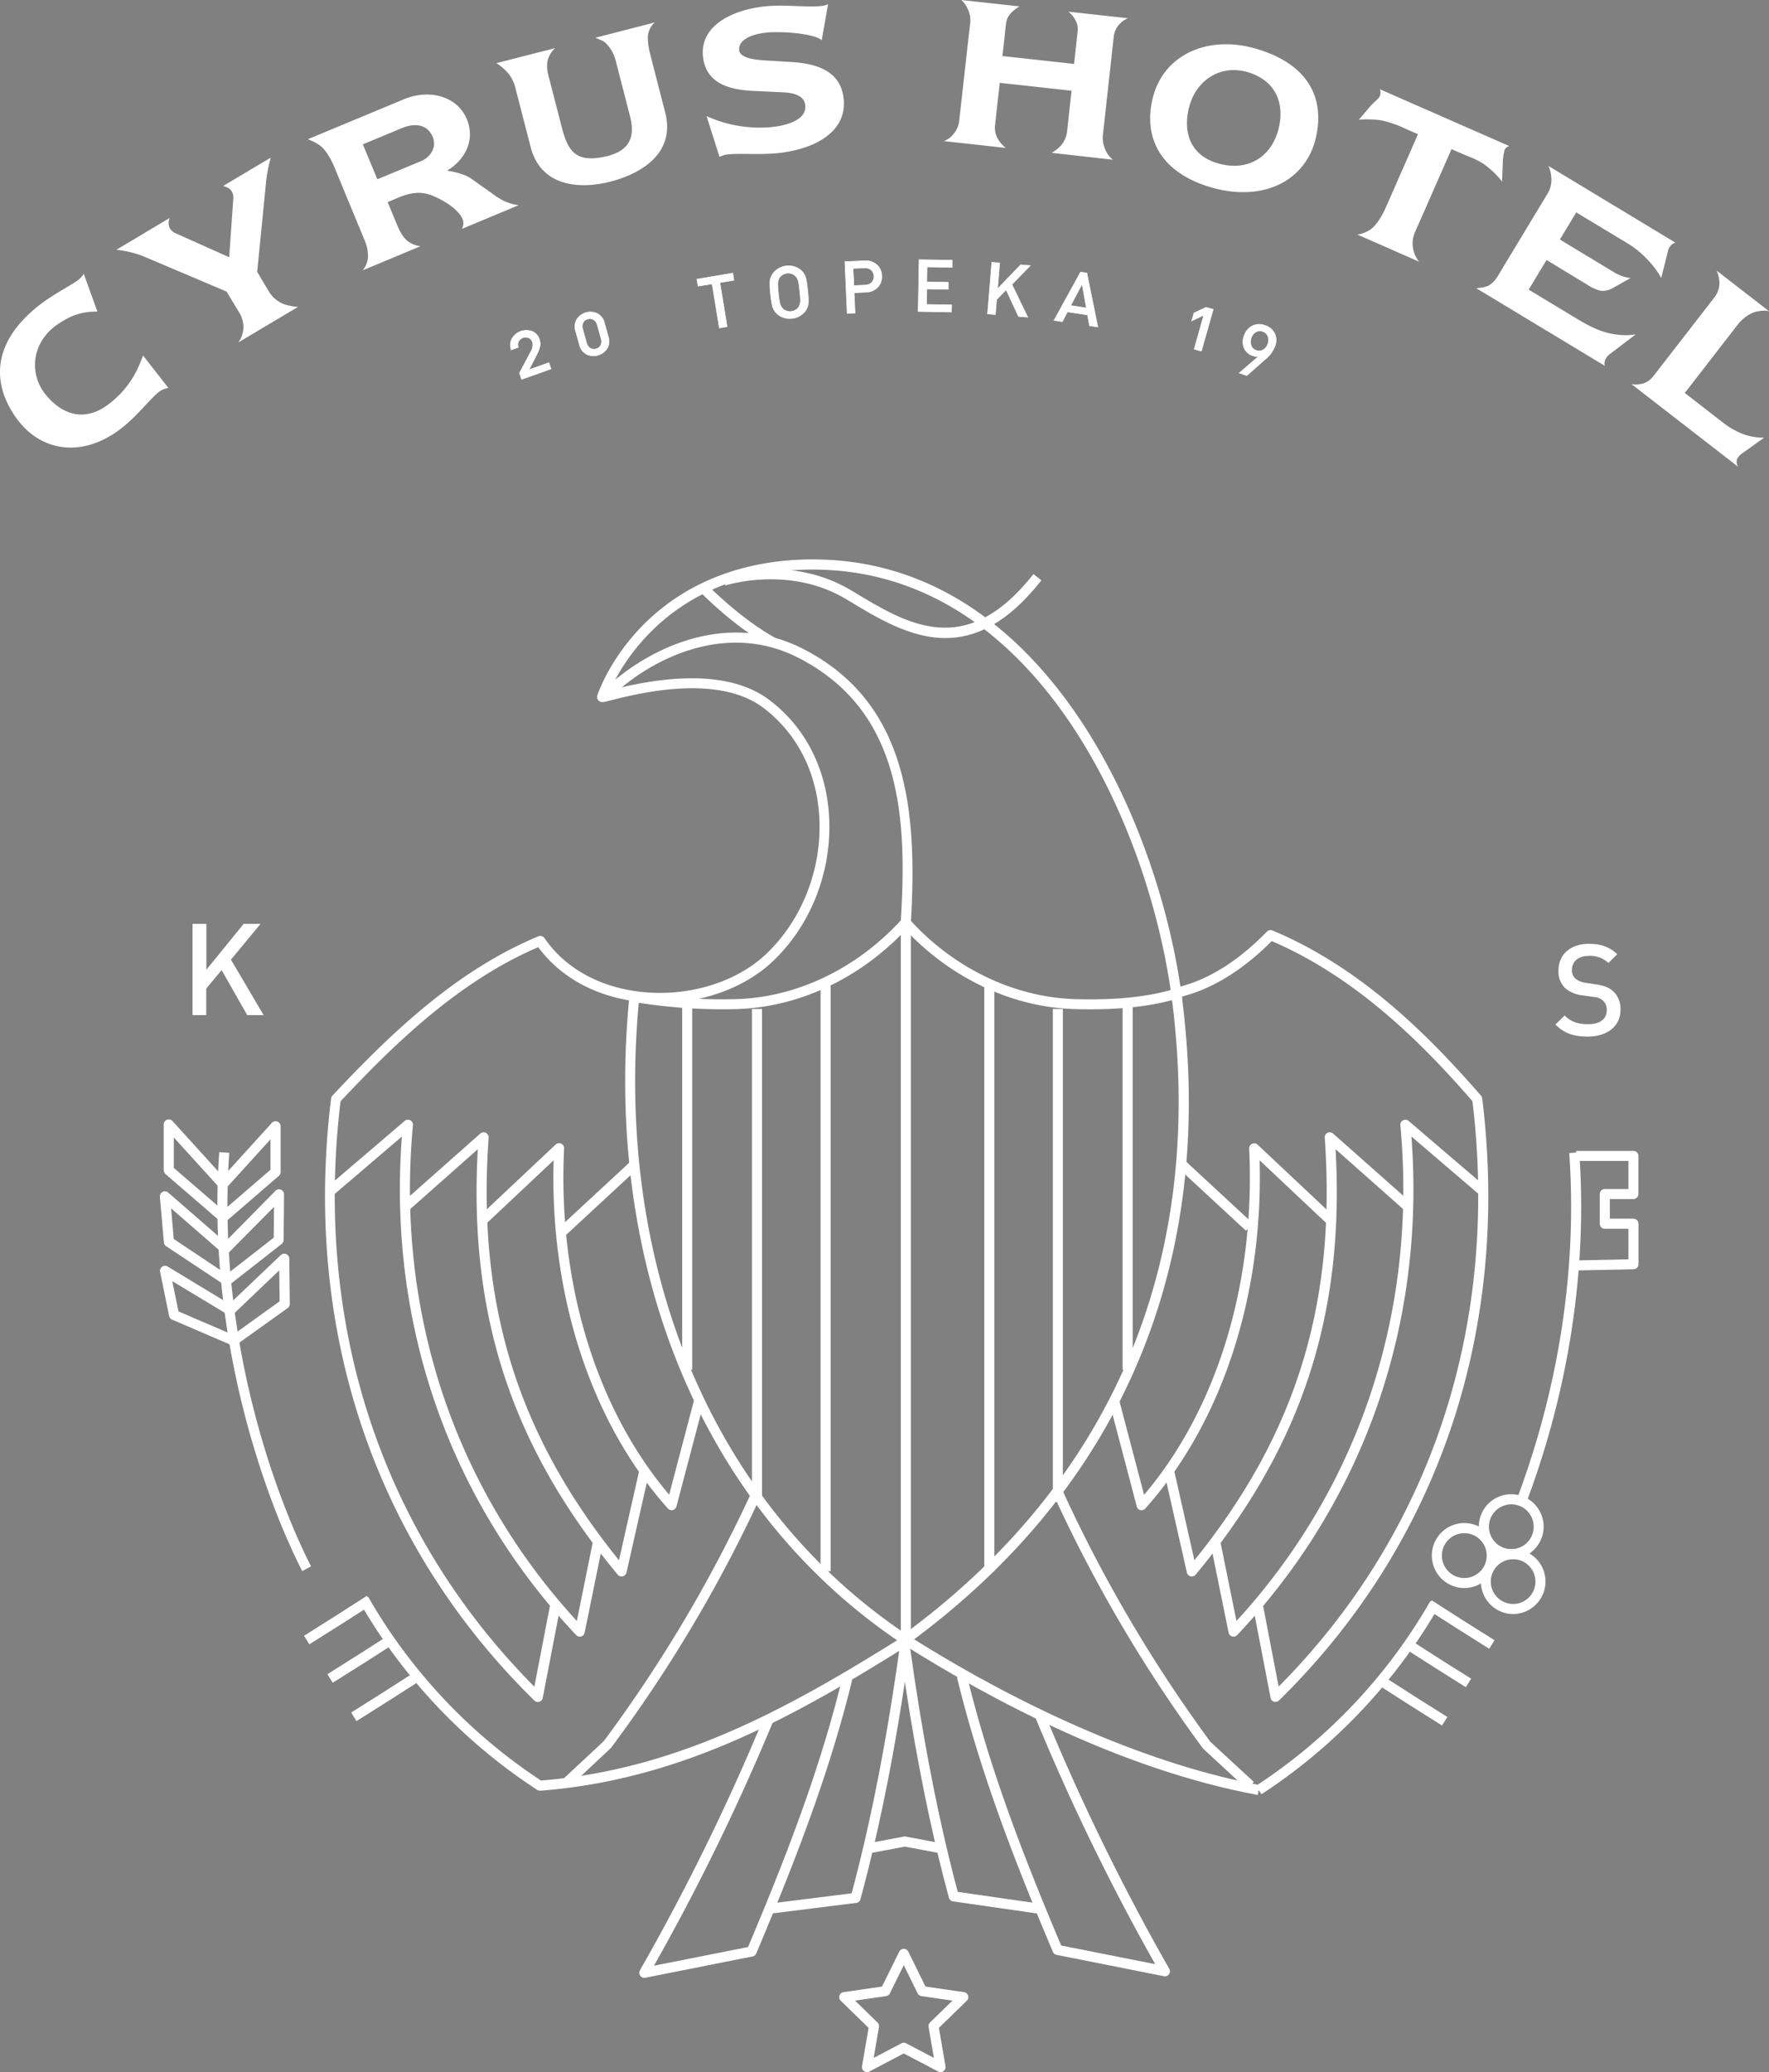 <svg id="Layer_1" data-name="Layer 1" xmlns="http://www.w3.org/2000/svg" viewBox="0 0 587.2 687.54"><rect x="0" y="0" width="587.2" height="687.54" fill="#808080" stroke="none"/><defs><style>.cls-1,.cls-2,.cls-3{fill:#fff;}.cls-2{stroke:#000;stroke-linejoin:round;stroke-width:0.5px;}.cls-3{stroke:#fff;stroke-miterlimit:10;stroke-width:0.2px;}</style></defs><path class="cls-1" d="M40.26,119.68c-5.33-.09-9.33,1.44-13.81,4.66-8,5.9-9,16-3.27,23,5.42,6.57,13.16,9.47,21.73,2.34a31.84,31.84,0,0,0,9.63-13.22l.88-2.2L63.82,145a8.65,8.65,0,0,0-3,1.18c-3.61,3-7.36,8.2-12.77,12.35-13,10-27,7.53-34.9-3.8C4.8,142.85,5.93,129.63,20.4,118c4.4-3.59,10.53-6.72,13.33-8.68a8.3,8.3,0,0,0,2-2.19Z" transform="translate(-7.93 -16.29)"/><path class="cls-1" d="M96.87,72.5c-.32,1.91-.54,3.1-.7,5l-2.87,29,4,6.7a10.16,10.16,0,0,0,5,4.06,19.33,19.33,0,0,0,4.55.86l-19.82,11.8a8.82,8.82,0,0,0,1.71-5.12,9.62,9.62,0,0,0-1.6-5.13l-4-6.64L56.1,101.58A29.49,29.49,0,0,0,51.3,100a32,32,0,0,0-4.73-.83L64.26,88.6a4.1,4.1,0,0,0,0,3.31,4,4,0,0,0,2.18,1.88L84,101.63l1.38-19.47A3.87,3.87,0,0,0,84.22,79,7.82,7.82,0,0,0,82,78l15.78-9.39C97.41,70.07,97.17,71,96.87,72.5Z" transform="translate(-7.93 -16.29)"/><path class="cls-1" d="M161.26,92.24a4.17,4.17,0,0,0,.43-2.51c-.47-2.63-4.44-6.08-10-8.43-4.17-1.76-7.76-1.07-12.09.79l-3,1.27,2.94,7.07c.44,1,1.7,4.52,4.08,6.11A9.05,9.05,0,0,0,147.48,98l-19.18,8a7.44,7.44,0,0,0,1.78-4.43,13,13,0,0,0-1-5.26L119.85,74c-.57-1.37-2.84-7.86-6.39-9.89a19.36,19.36,0,0,0-3.33-1.63L142,49.23c8.55-3.56,18-1,21.05,7,2.5,6.46-.57,13-6.71,16.69a26.41,26.41,0,0,1,5.36,1.33c1.52.41,3.67,2,5,3l4.28,3a25.87,25.87,0,0,0,4.11,2.65,16.38,16.38,0,0,0,5,1.47Zm-20-33.42-12.89,5.37,4.82,11.58,14.47-6c3.19-1.33,5.38-4.64,3.85-8.19C149.52,57.1,145,57.25,141.26,58.82Z" transform="translate(-7.93 -16.29)"/><path class="cls-1" d="M223.17,27.21c-.5,1.71.11,5.19.43,6.46l5.13,19.93c3.27,12.67-6.51,19.64-17.12,22.67-11.1,3.15-24.15,2-27.53-11.17L179,45.44a11.84,11.84,0,0,0-4-6.44,11.84,11.84,0,0,0-2.33-1.75l19.55-5a8.59,8.59,0,0,0-2.55,4.24,12,12,0,0,0,.29,4.79l4.42,17.13c2.12,8.26,4.81,12.08,14.89,9.73,8-1.88,9.45-6.84,7.8-13.23l-4.69-18.22a12.81,12.81,0,0,0-3.39-6.12c-1.07-.95-2.1-1.1-3.39-1.77l19.66-5.06A6.78,6.78,0,0,0,223.17,27.21Z" transform="translate(-7.93 -16.29)"/><path class="cls-1" d="M265.21,67.19c-6.23.49-12.58-.14-16.18.41a8.14,8.14,0,0,0-2.26.76l-4.3-13.54a42.77,42.77,0,0,0,22.15,3.58c6.26-.78,11.27-3.08,10.57-7.47-.48-3-4-3.86-7.22-4l-10-.48c-7.81-.37-15.74-2.38-16.69-11.36-1.16-10.9,11-16.09,22.37-16.84,6-.35,11.25.46,16.52.07a7.59,7.59,0,0,0,2.62-.62l-2.1,11.94c-1.78-1.7-9.33-2.84-16.4-2.66-6.26.21-11.35,2.3-11,6,.33,2.53,4.91,3.13,8.35,3.34l8.81.54c11.43.61,16.79,4.79,17.53,12.3C289.05,59.28,279.64,65.88,265.21,67.19Z" transform="translate(-7.93 -16.29)"/><path class="cls-1" d="M357,67a11.68,11.68,0,0,0,3.2-2.56,8.32,8.32,0,0,0,1.91-4.37l1.51-13.67-23.84-2.62-1.54,14A7.45,7.45,0,0,0,339,62.1a10.46,10.46,0,0,0,2.78,3.27l-20.56-2.26a6.84,6.84,0,0,0,3-2.12,8.15,8.15,0,0,0,2.16-5.14L330,23.65a8.43,8.43,0,0,0-.88-4.44A7.88,7.88,0,0,0,327,16.29l19.32,2.12a15,15,0,0,0-2.56,1.95,6.35,6.35,0,0,0-1.89,3.74l-1.19,10.79,23.78,2.62L365.6,27a6.21,6.21,0,0,0-.6-3.84,7.94,7.94,0,0,0-2.48-3l19.83,2.18a7.49,7.49,0,0,0-2.79,1.93,7.22,7.22,0,0,0-1.95,4.3l-3.55,32.25a8.79,8.79,0,0,0,.53,4.47,8.23,8.23,0,0,0,2.77,4Z" transform="translate(-7.93 -16.29)"/><path class="cls-1" d="M410.74,78.69c-17.71-4.82-23.67-16.95-20-30.54,3.88-14.08,18.55-20.28,34.19-15.68,16.95,5,22.86,16,19.81,29.44C441.47,76.2,427.57,83.21,410.74,78.69Zm11.74-38.35c-9.27-2.91-17.17,2.45-19.64,10.78s-.24,16.9,9.93,19.53,17.4-3,19.57-11.57C434.41,50.75,431.58,43.26,422.48,40.34Z" transform="translate(-7.93 -16.29)"/><path class="cls-1" d="M501.67,71.64c-2.6-2.13-5.21-3-7.66-4l-4.26-1.87L478.93,90.37c-1.33,3-2.57,5.14-1.93,8.34a9.06,9.06,0,0,0,2,4.42l-20.48-9a11.16,11.16,0,0,0,4.34-1.69c2.58-1.9,4.46-5.92,5.17-7.53l10.58-24.08-4.32-1.89a33.32,33.32,0,0,0-8.1-2.75A34.34,34.34,0,0,0,459,56c1.29-1.54,2.16-2.52,3.45-4.07,1.45-1.72,3.2-2.87,3.55-3.83a4.17,4.17,0,0,0,0-2.19l42.9,18.84A2.5,2.5,0,0,0,507.37,66a17.71,17.71,0,0,0-.59,4.15l-.26,6.4A28.22,28.22,0,0,0,501.67,71.64Z" transform="translate(-7.93 -16.29)"/><path class="cls-1" d="M543.7,132.71c-1.33,1-2.51,1.73-3,3.15a3,3,0,0,0-.09,1.8L497.92,111.9a13.42,13.42,0,0,0,4-.75,9.14,9.14,0,0,0,3-2.94l16.58-27.48a8.86,8.86,0,0,0,1.31-6.11,9.08,9.08,0,0,0-.93-3.29l42.16,25.46a4.23,4.23,0,0,0-1.44.85,4.69,4.69,0,0,0-1.11,2.39l-2.13,8.47a29.68,29.68,0,0,0-3.88-5.33A31.22,31.22,0,0,0,548,96.93L531.15,86.77l-5.43,9,17.84,10.78a14,14,0,0,0,2.73,1.31,12,12,0,0,0,2.9.69l-6,3.37a6.57,6.57,0,0,1-4,.83,14.16,14.16,0,0,1-3.06-1.19l-14.84-9-5.93,9.83,16.24,9.81c4.63,2.79,8.59,4.58,13,5.11a22.4,22.4,0,0,0,6.28-.06Z" transform="translate(-7.93 -16.29)"/><path class="cls-1" d="M586.52,166.52a6,6,0,0,0-2,2.08,3,3,0,0,0,.38,2.58l-35.41-27.43a9.32,9.32,0,0,0,4-.26c1.9-.69,2.77-1.73,4-3.35l19.3-24.9a7.88,7.88,0,0,0,1.89-4.93,10.5,10.5,0,0,0-.95-4.25l17.41,13.49a8.51,8.51,0,0,0-3.48,0c-3.06.43-5.67,2.86-6.82,4.34l-17.66,22.79,13.19,10.22a25.34,25.34,0,0,0,6.69,3.61,20.11,20.11,0,0,0,6.44,1Z" transform="translate(-7.93 -16.29)"/><path class="cls-1" d="M307.68,561.86c-65.27-43.28-99.27-123-91-213.3,0-.17,0-.32,0-.44s0-.23,0-.35a1.51,1.51,0,0,1,.07-.37l.06-.51a1.67,1.67,0,0,1,.67-1.13,1.63,1.63,0,0,1,1.28-.3,174.85,174.85,0,0,0,33.23,2.35c20.32-.49,40.48-10.16,55.3-26.53a1.68,1.68,0,0,1,1.24-.55h0a1.68,1.68,0,0,1,1.24.55c14.8,16.37,35,26,55.3,26.53,13.48.35,24-.76,32.91-3.44a1.65,1.65,0,0,1,1.38.2,1.69,1.69,0,0,1,.76,1.19c.09.77.16,1.23.17,1.54h0c0,.11,0,.4.13,1.24l-3.33.35c0-.3-.06-.55-.08-.77-8.83,2.38-19.08,3.32-32,3-20.69-.49-41.17-10-56.46-26.28-15.31,16.23-35.79,25.79-56.47,26.28a181.05,181.05,0,0,1-32.12-2.1c-8.12,89,25.32,167.47,89.5,210Z" transform="translate(-7.93 -16.29)"/><path class="cls-1" d="M186.46,581a1.65,1.65,0,0,1-1.17-.48c-52.94-51.91-76.9-122.85-67.46-199.75a1.68,1.68,0,0,1,.44-.94c19.44-20.78,41.18-41.56,68.38-52.88a1.71,1.71,0,0,1,2,.6c6.86,10,18.32,16.36,32.25,17.86,15.52,1.68,31.37-3.15,41.3-12.54,12-11.36,18.62-28.34,17.69-45.42-.81-14.95-7.41-27.84-18.55-36.28-15.08-11.42-41.46-4.81-50.13-2.63-3.15.78-3.56.9-4.32.41a1.68,1.68,0,0,1-.69-1.92c.15-.45,3.74-11.29,14.21-22.33,9.65-10.17,27.2-22.39,56-22.79h1.42c76.55,0,115.24,87.46,122.6,146.63,10.92,87.95-20.56,161.65-91.06,213.14l-2-2.7c69.46-50.73,100.48-123.35,89.71-210-7.2-58-44.9-143.7-119.28-143.7h-1.37c-44.72.63-61.73,30.6-66,40,9.18-2.29,36.55-9.08,52.84,3.24,11.94,9,19,22.81,19.87,38.77,1,18-6,36-18.73,48-10.63,10.05-27.44,15.22-43.95,13.44-14.41-1.54-26.38-8-33.87-18.17-25.87,11.11-46.83,31.1-65.62,51.15-9,74.56,13.83,143.38,64.33,194.22l5.31-27.54L194,549l-5.9,30.62A1.64,1.64,0,0,1,187,580.9,1.67,1.67,0,0,1,186.46,581Z" transform="translate(-7.93 -16.29)"/><path class="cls-1" d="M196.79,609.33l-2.27-2.45L208.35,594A465,465,0,0,0,257,512.26l3,1.42a467.36,467.36,0,0,1-49.25,82.56Z" transform="translate(-7.93 -16.29)"/><path class="cls-1" d="M310.28,322.5l-3.35-.2c2-33.17,1.08-70.05-34.3-87.91-22.48-11.33-46.26-1.09-61,12.27l-2.25-2.48c15.61-14.11,40.83-24.87,64.79-12.77C309.56,249.29,312.44,285.75,310.28,322.5Z" transform="translate(-7.93 -16.29)"/><path class="cls-1" d="M421.89,610l-14.6-13.51A475.4,475.4,0,0,1,357.06,511l3-1.4a473.62,473.62,0,0,0,49.66,84.65l14.4,13.28Z" transform="translate(-7.93 -16.29)"/><path class="cls-2" d="M309.14,322.4" transform="translate(-7.93 -16.29)"/><path class="cls-1" d="M425.44,611.87c-45.18-8.37-89-31.81-117.74-50l1.79-2.83c40.32,25.49,81.72,43.08,116.56,49.54Z" transform="translate(-7.93 -16.29)"/><path class="cls-1" d="M187.11,610.43a1.61,1.61,0,0,1-.9-.27,183.72,183.72,0,0,1-59-62.42l2.91-1.66a180.29,180.29,0,0,0,57.38,61c46.58-3.69,84.07-25.1,121.54-48.62l1.78,2.84c-38,23.84-76,45.53-123.62,49.16Z" transform="translate(-7.93 -16.29)"/><path class="cls-1" d="M110.61,561.88l-1.77-2.83c8.42-5.28,12.59-7.93,20.85-13.25l1.81,2.82C123.23,553.94,119.05,556.59,110.61,561.88Z" transform="translate(-7.93 -16.29)"/><path class="cls-1" d="M118.38,574.63l-1.78-2.83c8.43-5.29,12.6-7.93,20.85-13.24l1.82,2.81C131,566.69,126.82,569.34,118.38,574.63Z" transform="translate(-7.93 -16.29)"/><path class="cls-1" d="M126.26,587.35l-1.77-2.84c8.42-5.28,12.59-7.92,20.85-13.24l1.81,2.82C138.88,579.41,134.7,582.06,126.26,587.35Z" transform="translate(-7.93 -16.29)"/><path class="cls-1" d="M426.65,611.63l-1.81-2.8a180.55,180.55,0,0,0,57.86-61.27l2.91,1.65A183.73,183.73,0,0,1,426.65,611.63Z" transform="translate(-7.93 -16.29)"/><path class="cls-1" d="M502.25,563.35c-8.44-5.29-12.62-7.94-20.89-13.26l1.81-2.81c8.26,5.31,12.43,8,20.85,13.24Z" transform="translate(-7.93 -16.29)"/><path class="cls-1" d="M494.48,576.1c-8.44-5.29-12.62-7.94-20.89-13.26l1.82-2.81c8.25,5.31,12.42,8,20.85,13.24Z" transform="translate(-7.93 -16.29)"/><path class="cls-1" d="M486.6,588.82c-8.44-5.29-12.62-7.94-20.89-13.26l1.81-2.81c8.26,5.31,12.43,8,20.85,13.24Z" transform="translate(-7.93 -16.29)"/><path class="cls-1" d="M200.39,559.33a1.66,1.66,0,0,1-1.21-.52c-42.1-44.53-62.56-103.13-57.85-165.41l-22.76,19.44-2.16-2.54,25.84-22.08a1.67,1.67,0,0,1,2.75,1.42c-5.74,61.73,13.57,120,54.4,164.5l5.33-26.3,3.28.66L202,558a1.67,1.67,0,0,1-1.18,1.28A1.82,1.82,0,0,1,200.39,559.33Z" transform="translate(-7.93 -16.29)"/><path class="cls-1" d="M230.88,517.38a1.68,1.68,0,0,1-1.25-.56c-25.49-28.57-39.21-70.5-37.93-115.54L169,422.62l-2.29-2.44,25.66-24.13a1.67,1.67,0,0,1,2.81,1.29c-2.15,44.49,10.53,86.15,34.87,114.89l8.3-31.51,3.23.85-9.11,34.57a1.66,1.66,0,0,1-1.22,1.19A1.74,1.74,0,0,1,230.88,517.38Z" transform="translate(-7.93 -16.29)"/><path class="cls-1" d="M221.8,672.54a1.68,1.68,0,0,1-1.46-2.49,741.13,741.13,0,0,0,41.16-83.92l3.1,1.27A742.27,742.27,0,0,1,225,668.52l31.23-6.2c11.78-27.87,23.71-58,31.4-89.77l3.25.79c-7.82,32.29-20,62.87-31.92,91.1a1.67,1.67,0,0,1-1.21,1l-35.66,7.08Z" transform="translate(-7.93 -16.29)"/><path class="cls-1" d="M263.59,651.25l-.42-3.31,27.45-3.44c6.6-24.62,11.94-52.19,16.32-84.26l3.32.45c-4.47,32.68-9.94,60.74-16.71,85.77a1.68,1.68,0,0,1-1.4,1.22Z" transform="translate(-7.93 -16.29)"/><path class="cls-1" d="M394.61,672l-.33,0-35.63-7.08a1.64,1.64,0,0,1-1.22-1c-11.93-28.21-24-58.78-31.84-91.09l3.25-.78c7.66,31.76,19.57,61.9,31.33,89.76L391.38,668a738.7,738.7,0,0,1-39.84-82l3.09-1.26a742.12,742.12,0,0,0,41.43,84.82,1.67,1.67,0,0,1-1.45,2.49Z" transform="translate(-7.93 -16.29)"/><path class="cls-1" d="M352.6,651.25l-28.32-4.08a1.69,1.69,0,0,1-1.37-1.22c-6.77-25.05-12.21-53.11-16.64-85.76l3.31-.45c4.35,32,9.68,59.63,16.27,84.28l27.22,3.92Z" transform="translate(-7.93 -16.29)"/><path class="cls-1" d="M321.72,228c-11.65,0-22.52-6.6-32.65-12.75-19-11.56-40.1-4.79-40.3-4.71l-1.06-3.18c.91-.31,22.69-7.34,43.09,5,18.53,11.26,37.7,22.9,60.18-5.59l2.63,2.07C342.36,223.16,331.75,228,321.72,228Z" transform="translate(-7.93 -16.29)"/><path class="cls-1" d="M214.24,539.36a1.66,1.66,0,0,1-1.28-.61c-35.13-42.33-49.53-86-46.43-141.15l-23,20.37-2.22-2.5,26.05-23.06a1.67,1.67,0,0,1,2.77,1.37c-3.9,55,9.46,98.37,43.26,140.2l6.8-30.1,3.26.74-7.56,33.43a1.68,1.68,0,0,1-1.24,1.26A1.74,1.74,0,0,1,214.24,539.36Z" transform="translate(-7.93 -16.29)"/><rect class="cls-1" x="189.78" y="412.37" width="33.18" height="3.34" transform="translate(-234.26 234.06) rotate(-42.79)"/><rect class="cls-1" x="409.64" y="397.46" width="3.34" height="30.89" transform="translate(-179.04 418.09) rotate(-47.22)"/><path class="cls-1" d="M320.2,631.24,308.29,629l-11.89,2.24-.62-3.29L308,625.66a1.57,1.57,0,0,1,.61,0L320.81,628Z" transform="translate(-7.93 -16.29)"/><path class="cls-1" d="M264,231.06c-12.49-6.82-23.36-18.05-23.82-18.52l2.41-2.32c.11.12,11,11.34,23,17.91Z" transform="translate(-7.93 -16.29)"/><path class="cls-1" d="M108.26,537.57c-.33-.6-33-61.26-27.56-139l3.33.23C78.65,475.52,110.86,535.37,111.19,536Z" transform="translate(-7.93 -16.29)"/><path class="cls-1" d="M514.5,515.06l-3.12-1.18c9.82-26,20.82-67,17.45-115l3.33-.23C535.57,447.21,524.45,488.76,514.5,515.06Z" transform="translate(-7.93 -16.29)"/><path class="cls-1" d="M80.5,421.07,62.85,405.83a1.69,1.69,0,0,1-.57-1.26V389.38a1.66,1.66,0,0,1,1.06-1.56,1.69,1.69,0,0,1,1.84.43l17.65,19.42-2.48,2.24L65.62,393.7v10.1l17.06,14.73Z" transform="translate(-7.93 -16.29)"/><path class="cls-1" d="M81.93,442.29l-18.85-12.5a1.7,1.7,0,0,1-.74-1.24L61,413.45A1.68,1.68,0,0,1,63.78,412L83,428.7l-2.19,2.52-16.09-14,.89,10.18L83.77,439.5Z" transform="translate(-7.93 -16.29)"/><path class="cls-1" d="M85.13,462.77l-20.06-8.62a1.66,1.66,0,0,1-1-1.2l-3-14.66a1.66,1.66,0,0,1,.67-1.7,1.69,1.69,0,0,1,1.83-.07l20.9,12.67L82.72,452,65.1,441.37l2.08,10.05,19.27,8.28Z" transform="translate(-7.93 -16.29)"/><path class="cls-1" d="M82.84,421.67l-2.19-2.53,17.07-14.73v-10.1L83,410.52l-2.47-2.24,17.64-19.42a1.67,1.67,0,0,1,2.91,1.12v15.2a1.67,1.67,0,0,1-.58,1.26Z" transform="translate(-7.93 -16.29)"/><path class="cls-1" d="M83.59,443l-2-2.64,17.2-13.41.1-10.22-15,15.15-2.38-2.35L99.36,411.4a1.67,1.67,0,0,1,2.86,1.19l-.15,15.15a1.69,1.69,0,0,1-.65,1.3Z" transform="translate(-7.93 -16.29)"/><path class="cls-1" d="M85.68,463l-1.94-2.71,17-12.22-.12-10.27L85.74,452l-2.31-2.42,17.7-16.85a1.68,1.68,0,0,1,2.83,1.19l.17,15a1.65,1.65,0,0,1-.7,1.38Z" transform="translate(-7.93 -16.29)"/><path class="cls-1" d="M494,543.2a10.78,10.78,0,1,1,10.77-10.78A10.79,10.79,0,0,1,494,543.2ZM494,525a7.44,7.44,0,1,0,7.43,7.43A7.44,7.44,0,0,0,494,525Z" transform="translate(-7.93 -16.29)"/><path class="cls-1" d="M510.18,551.84A10.77,10.77,0,1,1,514.09,531h0a10.78,10.78,0,0,1,.4,19.91A10.82,10.82,0,0,1,510.18,551.84Zm0-18.21a7.43,7.43,0,1,0,3,14.24,7.44,7.44,0,0,0-3-14.24Z" transform="translate(-7.93 -16.29)"/><path class="cls-1" d="M509.59,533.64a10.91,10.91,0,0,1-3.93-.74,10.8,10.8,0,0,1-6.11-14,10.76,10.76,0,1,1,10,14.7Zm0-18.21a7.48,7.48,0,0,0-6.92,4.73,7.43,7.43,0,1,0,9.63-4.22h0A7.53,7.53,0,0,0,509.58,515.43Z" transform="translate(-7.93 -16.29)"/><path class="cls-1" d="M531.15,437.84l-.08-3.34,17.4-.37V424h-7.85a1.67,1.67,0,0,1-1.67-1.67v-9.85a1.67,1.67,0,0,1,1.67-1.67h7.85V401.5H531.11v-3.34h19a1.67,1.67,0,0,1,1.67,1.67v12.65a1.67,1.67,0,0,1-1.67,1.67H542.3v6.5h7.84a1.68,1.68,0,0,1,1.67,1.68v13.43a1.66,1.66,0,0,1-1.63,1.67Z" transform="translate(-7.93 -16.29)"/><path class="cls-1" d="M320.14,703.82a1.64,1.64,0,0,1-.78-.19l-11.43-6-11.44,6a1.67,1.67,0,0,1-2.42-1.76l2.18-12.73-9.25-9a1.67,1.67,0,0,1,.93-2.85l12.78-1.86,5.72-11.58a1.67,1.67,0,0,1,1.5-.93h0a1.69,1.69,0,0,1,1.5.93l5.71,11.58,12.78,1.86a1.67,1.67,0,0,1,.93,2.85l-9.26,9,2.19,12.73a1.66,1.66,0,0,1-.66,1.63A1.62,1.62,0,0,1,320.14,703.82ZM291.76,680.1l7.45,7.26a1.64,1.64,0,0,1,.48,1.48l-1.75,10.26,9.21-4.84a1.64,1.64,0,0,1,1.55,0l9.22,4.84-1.76-10.26a1.66,1.66,0,0,1,.47-1.48l7.46-7.26-10.3-1.5a1.7,1.7,0,0,1-1.26-.91l-4.6-9.34-4.61,9.34a1.7,1.7,0,0,1-1.26.91Z" transform="translate(-7.93 -16.29)"/><path class="cls-1" d="M90,353.11l-8.51-14.93-5.1,6.12v8.81H71.84V322.83h4.59v15.22L88.8,322.83h5.62L84.59,334.7l10.85,18.41Z" transform="translate(-7.93 -16.29)"/><path class="cls-1" d="M534.94,360.23c-4.55,0-7.82-1.06-10.71-4l3.06-3c2.21,2.21,4.63,2.89,7.74,2.89,4,0,6.24-1.7,6.24-4.63a4.1,4.1,0,0,0-1.18-3.15,5.34,5.34,0,0,0-3.32-1.28l-3.57-.51a10.38,10.38,0,0,1-5.74-2.42,7.52,7.52,0,0,1-2.21-5.78c0-5.28,3.83-8.89,10.12-8.89,4,0,6.8,1,9.39,3.44l-2.93,2.9a8.87,8.87,0,0,0-6.59-2.34c-3.57,0-5.53,2-5.53,4.72a3.58,3.58,0,0,0,1.15,2.8,6.73,6.73,0,0,0,3.4,1.41l3.44.51c2.81.42,4.38,1.1,5.66,2.25a7.93,7.93,0,0,1,2.47,6.21C545.83,356.92,541.27,360.23,534.94,360.23Z" transform="translate(-7.93 -16.29)"/><rect class="cls-1" x="272.37" y="326.25" width="3.34" height="195.08"/><rect class="cls-1" x="299.02" y="306.96" width="3.34" height="238.06"/><rect class="cls-1" x="249.6" y="334.78" width="3.34" height="163.59"/><rect class="cls-1" x="226.44" y="333.49" width="3.34" height="120.95"/><rect class="cls-1" x="326.71" y="326.25" width="3.34" height="195.08"/><rect class="cls-1" x="349.47" y="334.78" width="3.34" height="163.59"/><rect class="cls-1" x="372.64" y="333.49" width="3.34" height="120.95"/><path class="cls-1" d="M431.32,581a1.69,1.69,0,0,1-.5-.08,1.64,1.64,0,0,1-1.14-1.28L423.78,549l3.28-.63,5.3,27.54c50.51-50.85,73.33-119.69,64.33-194.25-16-18.4-38-40.86-66.62-53.11-9.7,9.71-19.83,15.93-30.12,18.48l-.81-3.24c10-2.47,19.84-8.66,29.34-18.39a1.71,1.71,0,0,1,1.85-.37c29.95,12.49,52.72,35.86,69.21,54.82a1.58,1.58,0,0,1,.4.9c9.44,76.9-14.52,147.84-67.45,199.75A1.68,1.68,0,0,1,431.32,581Z" transform="translate(-7.93 -16.29)"/><path class="cls-1" d="M417.38,559.33a1.74,1.74,0,0,1-.45-.06,1.67,1.67,0,0,1-1.18-1.28l-6-29.49,3.27-.66,5.34,26.3c40.83-44.49,60.13-102.78,54.4-164.5a1.67,1.67,0,0,1,2.74-1.42l25.85,22.08-2.17,2.54L476.44,393.4c4.71,62.28-15.75,120.88-57.84,165.41A1.68,1.68,0,0,1,417.38,559.33Z" transform="translate(-7.93 -16.29)"/><path class="cls-1" d="M386.9,517.38a1.83,1.83,0,0,1-.4,0,1.66,1.66,0,0,1-1.22-1.19l-9.11-34.57,3.23-.85,8.3,31.51c24.35-28.73,37-70.4,34.88-114.89a1.67,1.67,0,0,1,2.81-1.29L451,420.18l-2.29,2.44-22.67-21.34c1.27,45-12.45,87-37.94,115.54A1.66,1.66,0,0,1,386.9,517.38Z" transform="translate(-7.93 -16.29)"/><path class="cls-1" d="M403.53,539.36a1.74,1.74,0,0,1-.39-.05,1.68,1.68,0,0,1-1.24-1.26l-7.56-33.43,3.26-.74,6.8,30.1c33.8-41.83,47.16-85.22,43.26-140.2a1.66,1.66,0,0,1,.92-1.62,1.68,1.68,0,0,1,1.85.25l26.05,23.06-2.22,2.5-23-20.37c3.1,55.14-11.31,98.82-46.43,141.15A1.68,1.68,0,0,1,403.53,539.36Z" transform="translate(-7.93 -16.29)"/><path class="cls-3" d="M190.84,138.69l-9.75,3.46-.73-2.07,3.72-7a4.19,4.19,0,0,0,.6-3.31,2.34,2.34,0,0,0-1.24-1.39,2.68,2.68,0,0,0-3.35,1.15,2.42,2.42,0,0,0-.1,2l-2.32.83a4.41,4.41,0,0,1,.21-3.7,5.51,5.51,0,0,1,6.7-2.4A4.3,4.3,0,0,1,187,129a4.35,4.35,0,0,1,.07,2.51,13.13,13.13,0,0,1-1.07,2.6l-2.5,4.88,6.62-2.35Z" transform="translate(-7.93 -16.29)"/><path class="cls-3" d="M209.86,128.09a4.72,4.72,0,0,1-.44,3.88,5.36,5.36,0,0,1-6.74,1.88,4.72,4.72,0,0,1-2.39-3.1l-1.3-4.66a4.74,4.74,0,0,1,.45-3.89,5.35,5.35,0,0,1,6.74-1.87,4.71,4.71,0,0,1,2.38,3.09Zm-2.38.59-1.27-4.53a3,3,0,0,0-1.19-1.77,2.28,2.28,0,0,0-2-.25,2.32,2.32,0,0,0-1.56,1.23,3,3,0,0,0-.11,2.13l1.26,4.54a3,3,0,0,0,1.2,1.77,2.31,2.31,0,0,0,2,.25,2.33,2.33,0,0,0,1.56-1.24A3,3,0,0,0,207.48,128.68Z" transform="translate(-7.93 -16.29)"/><path class="cls-3" d="M251.54,109.28l-4.66.77,2.4,14.63-2.57.42-2.4-14.63-4.67.76-.37-2.31,11.9-2Z" transform="translate(-7.93 -16.29)"/><path class="cls-3" d="M276,112.64a26.84,26.84,0,0,1,.24,4,5.1,5.1,0,0,1-1.14,3,6.19,6.19,0,0,1-4.32,2.3,6.13,6.13,0,0,1-4.68-1.35,5.32,5.32,0,0,1-1.76-2.68,27.47,27.47,0,0,1-.62-4,29.12,29.12,0,0,1-.23-4.05,5.27,5.27,0,0,1,1.17-3,6.48,6.48,0,0,1,9-1,5.16,5.16,0,0,1,1.74,2.68A27.17,27.17,0,0,1,276,112.64Zm-2.59.27c-.15-1.45-.27-2.38-.36-2.77a4.19,4.19,0,0,0-1.2-2.42,3.62,3.62,0,0,0-5.09.53,4.31,4.31,0,0,0-.67,2.62c0,.41.07,1.34.22,2.79s.28,2.38.37,2.77a4.15,4.15,0,0,0,1.2,2.42,3.62,3.62,0,0,0,5.09-.53,4.31,4.31,0,0,0,.67-2.62C273.64,115.3,273.57,114.37,273.41,112.91Z" transform="translate(-7.93 -16.29)"/><path class="cls-3" d="M300.62,107.79a5.06,5.06,0,0,1-1.34,3.81,5.47,5.47,0,0,1-3.92,1.64l-3.91.18.3,6.74-2.6.12-.76-17.16,6.5-.29a5.48,5.48,0,0,1,4.06,1.3A5,5,0,0,1,300.62,107.79Zm-2.6.12a2.73,2.73,0,0,0-.93-2.07,3.16,3.16,0,0,0-2.24-.66l-3.76.16.26,5.72,3.76-.17a3.15,3.15,0,0,0,2.17-.86A2.72,2.72,0,0,0,298,107.91Z" transform="translate(-7.93 -16.29)"/><path class="cls-3" d="M323.72,119.82l-11-.19.3-17.17,11,.19,0,2.34-8.37-.15-.08,5,7.13.12,0,2.32-7.13-.12-.09,5.16,8.36.14Z" transform="translate(-7.93 -16.29)"/><path class="cls-3" d="M349.07,121.53l-3.05-.25-4.11-8.84-3.17,3.22-.41,5-2.59-.22,1.41-17.11,2.6.22-.71,8.6,7.7-8,3.18.27-6.11,6.24Z" transform="translate(-7.93 -16.29)"/><path class="cls-3" d="M372.33,124.78l-2.74-.42-.65-3.59-6.7-1L360.55,123l-2.74-.42,8.81-16,2.08.31Zm-3.77-6.28-1.43-8-3.8,7.16Z" transform="translate(-7.93 -16.29)"/><path class="cls-3" d="M406.71,132.79l-2.37-.66,3.18-11.29-4,1.92.74-2.62,4-1.87,2.37.66Z" transform="translate(-7.93 -16.29)"/><path class="cls-3" d="M431.13,131.14a10.17,10.17,0,0,1-3,4.17l-6.35,5.6-2.48-.86,6.39-5.51a4.34,4.34,0,0,1-2-.26,4.52,4.52,0,0,1-2.77-2.5,5.39,5.39,0,0,1,0-4.07,5.48,5.48,0,0,1,2.73-3.29,5.27,5.27,0,0,1,4.17-.15,5.36,5.36,0,0,1,3.2,2.65A5.29,5.29,0,0,1,431.13,131.14Zm-2.34-.76a3.53,3.53,0,0,0,0-2.56,2.69,2.69,0,0,0-1.69-1.55,2.72,2.72,0,0,0-2.29.16,3.57,3.57,0,0,0-1.57,2,3.68,3.68,0,0,0,0,2.53,2.59,2.59,0,0,0,1.7,1.6,2.65,2.65,0,0,0,2.29-.17A3.6,3.6,0,0,0,428.79,130.38Z" transform="translate(-7.93 -16.29)"/></svg>